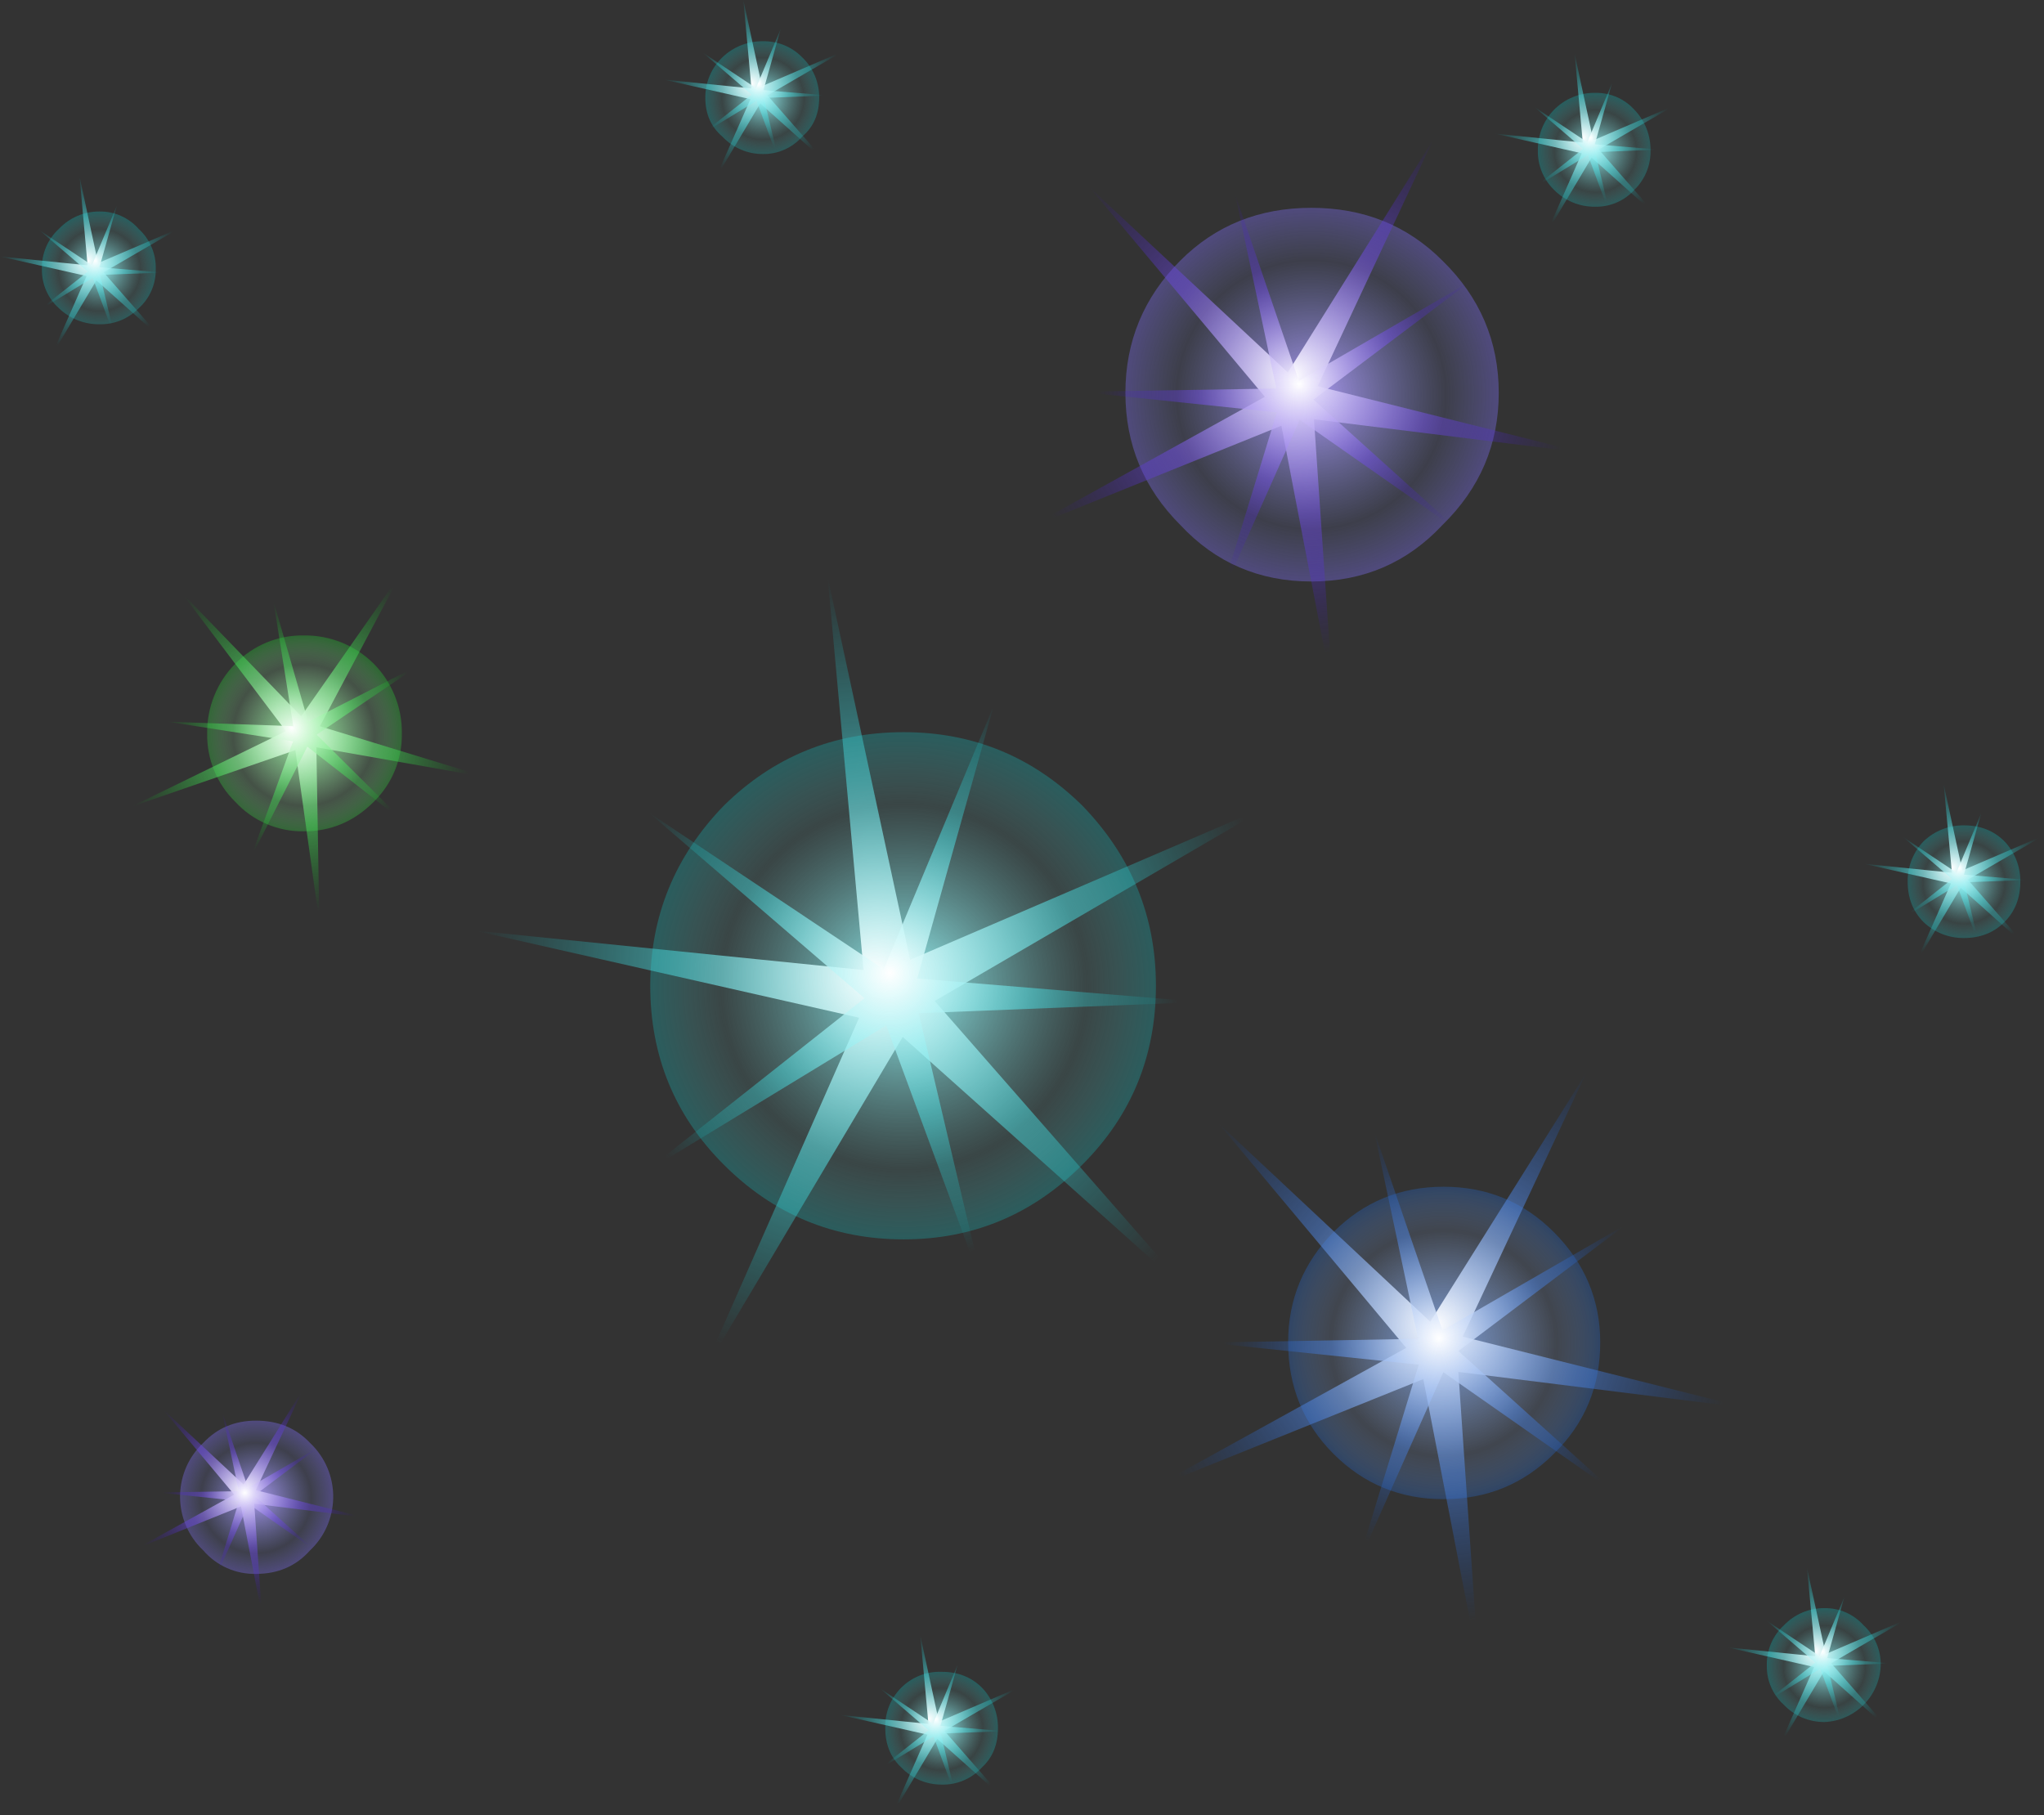 <?xml version="1.0" encoding="iso-8859-1"?>
<!-- Generator: Adobe Illustrator 20.1.0, SVG Export Plug-In . SVG Version: 6.00 Build 0)  -->
<svg version="1.0" id="Layer_1" xmlns="http://www.w3.org/2000/svg" xmlns:xlink="http://www.w3.org/1999/xlink" x="0px" y="0px"
	 viewBox="0 0 924.46 821.01" enable-background="new 0 0 924.46 821.01" xml:space="preserve">
<rect x="0" y="0" width="924.46" height="821.01" fill="#333333" stroke="none"/>
<title>stardesigns_0002</title>
<radialGradient id="SVGID_1_" cx="-36.75" cy="-117.41" r="35.16" gradientTransform="matrix(1 0 0 1 152.55 794.96)" gradientUnits="userSpaceOnUse">
	<stop  offset="0" style="stop-color:#AC9AF0"/>
	<stop  offset="0.71" style="stop-color:#7880D2;stop-opacity:0.16"/>
	<stop  offset="1" style="stop-color:#7567DC;stop-opacity:0.45"/>
</radialGradient>
<path fill="url(#SVGID_1_)" d="M115.8,642.56c-9.6,0-17.533,3.333-23.8,10c-13.462,12.635-14.132,33.792-1.497,47.253
	c0.483,0.515,0.982,1.014,1.497,1.497c5.958,6.897,14.689,10.767,23.8,10.55c9.967,0,18.083-3.517,24.35-10.55
	c13.462-12.635,14.132-33.792,1.497-47.253c-0.483-0.515-0.982-1.014-1.497-1.497C133.883,645.893,125.767,642.56,115.8,642.56z"/>
<radialGradient id="SVGID_2_" cx="122.823" cy="348.693" r="30.32" gradientTransform="matrix(1.35 1.03 -1.03 1.35 303.67 77.3)" gradientUnits="userSpaceOnUse">
	<stop  offset="0" style="stop-color:#FFFFFF"/>
	<stop  offset="0.5" style="stop-color:#724FE6;stop-opacity:0.5"/>
	<stop  offset="1" style="stop-color:#3100CF;stop-opacity:0"/>
</radialGradient>
<path fill="url(#SVGID_2_)" d="M118.5,730.94l-3.5-50.79l50,6.21L115.7,674l21.42-45.68l-26.95,43.13L73.28,637l32.64,39
	L61.8,700.39l47.2-19.05L118.5,730.94z"/>
<radialGradient id="SVGID_3_" cx="175.939" cy="560.802" r="21.94" gradientTransform="matrix(0.71 1.55 -1.54 0.71 849.45 4.28)" gradientUnits="userSpaceOnUse">
	<stop  offset="0" style="stop-color:#FFFFFF"/>
	<stop  offset="0.5" style="stop-color:#724FE6;stop-opacity:0.5"/>
	<stop  offset="1" style="stop-color:#3100CF;stop-opacity:0"/>
</radialGradient>
<path fill="url(#SVGID_3_)" d="M97.42,713.84l15-33.6l29.92,20.93l-27.37-24.67l29.16-21.95L112.21,673l-11.82-34.63l7.61,36.08
	l-36.55,0.6l36.64,3.83L97.42,713.84z"/>
<radialGradient id="SVGID_4_" cx="-36.75" cy="-117.49" r="71.85" gradientTransform="matrix(1 0 0 1 689.65 725.07)" gradientUnits="userSpaceOnUse">
	<stop  offset="0" style="stop-color:#7F9ED5"/>
	<stop  offset="0.71" style="stop-color:#87A6DD;stop-opacity:0.16"/>
	<stop  offset="1" style="stop-color:#2558A3;stop-opacity:0.45"/>
</radialGradient>
<path fill="url(#SVGID_4_)" d="M702.75,657.56c14.033-13.7,21.033-30.517,21-50.45c0-19.2-7-35.817-21-49.85
	c-13.667-13.667-30.283-20.5-49.85-20.5s-36.167,6.833-49.8,20.5c-13.667,14-20.5,30.617-20.5,49.85
	c0,19.933,6.833,36.75,20.5,50.45c13.667,13.7,30.267,20.533,49.8,20.5C672.467,678.06,689.083,671.227,702.75,657.56z"/>
<radialGradient id="SVGID_5_" cx="302.74" cy="348.235" r="47.69" gradientTransform="matrix(2.25 1.71 -1.71 2.25 563.72 -701.71)" gradientUnits="userSpaceOnUse">
	<stop  offset="0" style="stop-color:#FFFFFF"/>
	<stop  offset="0.5" style="stop-color:#4F87E6;stop-opacity:0.5"/>
	<stop  offset="1" style="stop-color:#004CCF;stop-opacity:0"/>
</radialGradient>
<path fill="url(#SVGID_5_)" d="M659.58,620.51l130.8,16.37l-128.83-32.32l55.87-119.27l-70.55,112.5l-96.09-90.05L636,609.64
	L520.73,673.3l123-49.54l25,129.29L659.58,620.51z"/>
<radialGradient id="SVGID_6_" cx="334.549" cy="476.102" r="34.526" gradientTransform="matrix(1.18 2.56 -2.56 1.18 1474.78 -813)" gradientUnits="userSpaceOnUse">
	<stop  offset="0" style="stop-color:#FFFFFF"/>
	<stop  offset="0.5" style="stop-color:#4F87E6;stop-opacity:0.5"/>
	<stop  offset="1" style="stop-color:#004CCF;stop-opacity:0"/>
</radialGradient>
<path fill="url(#SVGID_6_)" d="M652.8,620.65l78.2,54.77l-71.4-64.36l76.19-57.45l-83.39,48.13l-30.9-90.2l19.89,94l-95.39,1.7
	l95.66,10l-27.94,91.18L652.8,620.65z"/>
<radialGradient id="SVGID_7_" cx="-36.75" cy="-117.33" r="45" gradientTransform="matrix(1 0 0 1 174.15 449.82)" gradientUnits="userSpaceOnUse">
	<stop  offset="0" style="stop-color:#A2F4A8"/>
	<stop  offset="0.71" style="stop-color:#9FF2AA;stop-opacity:0.16"/>
	<stop  offset="1" style="stop-color:#2AA634;stop-opacity:0.45"/>
</radialGradient>
<path fill="url(#SVGID_7_)" d="M169,300.16c-8.381-8.309-19.749-12.903-31.55-12.75c-11.65-0.212-22.87,4.402-31,12.75
	c-8.309,8.381-12.903,19.749-12.75,31.55c-0.205,11.649,4.408,22.866,12.75,31c7.972,8.64,19.245,13.477,31,13.3
	c12.167,0,22.683-4.433,31.55-13.3c8.342-8.134,12.955-19.351,12.75-31C181.903,319.909,177.309,308.541,169,300.16z"/>
<radialGradient id="SVGID_8_" cx="471.149" cy="76.874" r="30.32" gradientTransform="matrix(2.25 -1.39 1.39 2.25 -1033.22 814.52)" gradientUnits="userSpaceOnUse">
	<stop  offset="0" style="stop-color:#FFFFFF"/>
	<stop  offset="0.5" style="stop-color:#4FE661;stop-opacity:0.5"/>
	<stop  offset="1" style="stop-color:#00CF17;stop-opacity:0"/>
</radialGradient>
<path fill="url(#SVGID_8_)" d="M129.34,330.69l-70.5,34.41l74.74-25.81L144.42,417l-1.32-79l77.25,13.63l-75.66-23.16l36.77-69.23
	l-45.24,64.73l-54.5-56.39L129.34,330.69z"/>
<radialGradient id="SVGID_9_" cx="356.168" cy="157.134" r="21.96" gradientTransform="matrix(2.64 -0.18 0.18 2.64 -836.69 -21.54)" gradientUnits="userSpaceOnUse">
	<stop  offset="0" style="stop-color:#FFFFFF"/>
	<stop  offset="0.5" style="stop-color:#4FE661;stop-opacity:0.5"/>
	<stop  offset="1" style="stop-color:#00CF17;stop-opacity:0"/>
</radialGradient>
<path fill="url(#SVGID_9_)" d="M132.65,328.44l-56.75-2l56.62,8.87l-19.45,53.49L139,337.71l44.84,34.94l-40.61-40.37l47.09-31.9
	l-50.92,26.07l-15.74-54.67L132.65,328.44z"/>
<radialGradient id="SVGID_10_" cx="-36.75" cy="-117.44" r="116.43" gradientTransform="matrix(1 0 0 1 445.5 563.88)" gradientUnits="userSpaceOnUse">
	<stop  offset="0" style="stop-color:#9CF6F7"/>
	<stop  offset="0.71" style="stop-color:#5EAAAA;stop-opacity:0.16"/>
	<stop  offset="1" style="stop-color:#1C9293;stop-opacity:0.45"/>
</radialGradient>
<path fill="url(#SVGID_10_)" d="M522.8,445.86c0-31.4-11.083-58.55-33.25-81.45c-22.5-22.167-49.433-33.25-80.8-33.25
	c-31.767,0-58.9,11.083-81.4,33.25c-22.167,22.9-33.25,50.05-33.25,81.45c0,31.767,11.083,58.733,33.25,80.9
	c22.5,22.533,49.633,33.8,81.4,33.8c31.367,0,58.3-11.267,80.8-33.8C511.717,504.593,522.8,477.627,522.8,445.86z"/>
<radialGradient id="SVGID_11_" cx="304.183" cy="142.013" r="80.13" gradientTransform="matrix(2.26 0 0 2.26 -291.72 120.23)" gradientUnits="userSpaceOnUse">
	<stop  offset="0" style="stop-color:#FFFFFF"/>
	<stop  offset="0.5" style="stop-color:#4FE3E7;stop-opacity:0.5"/>
	<stop  offset="1" style="stop-color:#00CACF;stop-opacity:0"/>
</radialGradient>
<path fill="url(#SVGID_11_)" d="M390.57,438.74l-176-17.85l174,39.42l-71.47,162.1L408.28,469l132,118L422.73,452.74l152.91-89.13
	l-164,70.49l-37.32-173.17L390.57,438.74z"/>
<radialGradient id="SVGID_12_" cx="238.942" cy="293.082" r="58.079" gradientTransform="matrix(1.99 1.06 -1.06 2 237.7 -399.41)" gradientUnits="userSpaceOnUse">
	<stop  offset="0" style="stop-color:#FFFFFF"/>
	<stop  offset="0.5" style="stop-color:#4FE3E7;stop-opacity:0.5"/>
	<stop  offset="1" style="stop-color:#00CACF;stop-opacity:0"/>
</radialGradient>
<path fill="url(#SVGID_12_)" d="M391,451.5L290.47,531l110.37-67.21l44.35,120.3l-29.68-125.81l128.08-5.08l-128.76-10.62
	l34.64-123.47L399.71,438.4l-106.64-71.17L391,451.5z"/>
<radialGradient id="SVGID_13_" cx="-36.75" cy="-117.51" r="26.16" gradientTransform="matrix(1 0 0 1 81.7 239.65)" gradientUnits="userSpaceOnUse">
	<stop  offset="0" style="stop-color:#9CF6F7"/>
	<stop  offset="0.71" style="stop-color:#5EAAAA;stop-opacity:0.15"/>
	<stop  offset="1" style="stop-color:#1C9293;stop-opacity:0.45"/>
</radialGradient>
<path fill="url(#SVGID_13_)" d="M62.65,103.46c-4.468-5.045-10.912-7.893-17.65-7.8c-6.916-0.043-13.542,2.781-18.3,7.8
	c-5.112,4.669-7.94,11.33-7.75,18.25c-0.119,6.762,2.71,13.241,7.75,17.75c4.922,4.703,11.493,7.288,18.3,7.2
	c6.641,0.146,13.047-2.46,17.7-7.2c5.04-4.509,7.869-10.988,7.75-17.75C70.627,114.782,67.78,108.12,62.65,103.46z"/>
<radialGradient id="SVGID_14_" cx="-628.522" cy="-569.182" r="80.13" gradientTransform="matrix(0.51 0 0 0.51 360.15 408.08)" gradientUnits="userSpaceOnUse">
	<stop  offset="0" style="stop-color:#FFFFFF"/>
	<stop  offset="0.5" style="stop-color:#4FE3E7;stop-opacity:0.5"/>
	<stop  offset="1" style="stop-color:#00CACF;stop-opacity:0"/>
</radialGradient>
<path fill="url(#SVGID_14_)" d="M39.61,120L0,116l39.16,8.86l-16.08,36.45l20.52-34.49l29.71,26.54l-26.46-30.19l34.41-20L44.36,119
	L36,80L39.61,120z"/>
<radialGradient id="SVGID_15_" cx="-917.707" cy="102.103" r="58.05" gradientTransform="matrix(0.45 0.24 -0.24 0.45 480.35 292.25)" gradientUnits="userSpaceOnUse">
	<stop  offset="0" style="stop-color:#FFFFFF"/>
	<stop  offset="0.5" style="stop-color:#4FE3E7;stop-opacity:0.5"/>
	<stop  offset="1" style="stop-color:#00CACF;stop-opacity:0"/>
</radialGradient>
<path fill="url(#SVGID_15_)" d="M39.71,122.89l-22.62,17.87l24.83-15.11l10,27l-6.68-28.29L74,123.27l-29-2.39l7.8-27.75
	l-11.2,26.81l-24-16L39.71,122.89z"/>
<radialGradient id="SVGID_16_" cx="-36.75" cy="-117.51" r="26.16" gradientTransform="matrix(1 0 0 1 381.8 162.1)" gradientUnits="userSpaceOnUse">
	<stop  offset="0" style="stop-color:#9CF6F7"/>
	<stop  offset="0.71" style="stop-color:#5EAAAA;stop-opacity:0.15"/>
	<stop  offset="1" style="stop-color:#1C9293;stop-opacity:0.45"/>
</radialGradient>
<path fill="url(#SVGID_16_)" d="M362.75,25.86c-4.653-4.74-11.059-7.346-17.7-7.2c-6.792-0.083-13.344,2.502-18.25,7.2
	c-5.02,4.758-7.843,11.384-7.8,18.3c0,7.4,2.6,13.3,7.8,17.7c4.739,5.018,11.348,7.843,18.25,7.8c6.756,0.107,13.221-2.742,17.7-7.8
	c5.167-4.4,7.75-10.3,7.75-17.7C370.556,37.251,367.751,30.627,362.75,25.86z"/>
<radialGradient id="SVGID_17_" cx="-628.522" cy="-569.182" r="80.13" gradientTransform="matrix(0.51 0 0 0.51 660.4 328.03)" gradientUnits="userSpaceOnUse">
	<stop  offset="0" style="stop-color:#FFFFFF"/>
	<stop  offset="0.5" style="stop-color:#4FE3E7;stop-opacity:0.5"/>
	<stop  offset="1" style="stop-color:#00CACF;stop-opacity:0"/>
</radialGradient>
<path fill="url(#SVGID_17_)" d="M339.86,40l-39.61-4l39.16,8.86l-16.08,36.4l20.52-34.48l29.71,26.54l-26.46-30.2l34.41-20
	l-36.9,15.85L336.21,0L339.86,40z"/>
<radialGradient id="SVGID_18_" cx="-917.707" cy="102.103" r="58.05" gradientTransform="matrix(0.45 0.24 -0.24 0.45 780.6 212.2)" gradientUnits="userSpaceOnUse">
	<stop  offset="0" style="stop-color:#FFFFFF"/>
	<stop  offset="0.5" style="stop-color:#4FE3E7;stop-opacity:0.5"/>
	<stop  offset="1" style="stop-color:#00CACF;stop-opacity:0"/>
</radialGradient>
<path fill="url(#SVGID_18_)" d="M340,42.84l-22.66,17.87l24.83-15.11l10,27l-6.68-28.29l28.82-1.14l-29-2.39l7.8-27.75l-11.2,26.81
	l-24-16L340,42.84z"/>
<radialGradient id="SVGID_19_" cx="-36.75" cy="-117.51" r="26.16" gradientTransform="matrix(1 0 0 1 758.35 185.9)" gradientUnits="userSpaceOnUse">
	<stop  offset="0" style="stop-color:#9CF6F7"/>
	<stop  offset="0.71" style="stop-color:#5EAAAA;stop-opacity:0.15"/>
	<stop  offset="1" style="stop-color:#1C9293;stop-opacity:0.45"/>
</radialGradient>
<path fill="url(#SVGID_19_)" d="M721.6,42c-7.084-0.13-13.906,2.675-18.85,7.75c-4.698,4.906-7.283,11.458-7.2,18.25
	c-0.153,6.657,2.453,13.081,7.2,17.75c4.944,5.075,11.766,7.88,18.85,7.75c6.746,0.111,13.206-2.718,17.7-7.75
	c4.747-4.669,7.353-11.093,7.2-17.75c0.083-6.792-2.502-13.344-7.2-18.25C734.806,44.718,728.346,41.889,721.6,42z"/>
<radialGradient id="SVGID_20_" cx="-628.522" cy="-569.182" r="80.13" gradientTransform="matrix(0.51 0 0 0.51 1036.4 352.53)" gradientUnits="userSpaceOnUse">
	<stop  offset="0" style="stop-color:#FFFFFF"/>
	<stop  offset="0.5" style="stop-color:#4FE3E7;stop-opacity:0.5"/>
	<stop  offset="1" style="stop-color:#00CACF;stop-opacity:0"/>
</radialGradient>
<path fill="url(#SVGID_20_)" d="M715.86,64.47l-39.61-4l39.16,8.86l-16.07,36.44l20.52-34.48l29.71,26.54L723.1,67.62l34.41-20
	l-36.9,15.85l-8.4-38.97L715.86,64.47z"/>
<radialGradient id="SVGID_21_" cx="-917.707" cy="102.103" r="58.05" gradientTransform="matrix(0.45 0.24 -0.24 0.45 1156.6 236.7)" gradientUnits="userSpaceOnUse">
	<stop  offset="0" style="stop-color:#FFFFFF"/>
	<stop  offset="0.5" style="stop-color:#4FE3E7;stop-opacity:0.5"/>
	<stop  offset="1" style="stop-color:#00CACF;stop-opacity:0"/>
</radialGradient>
<path fill="url(#SVGID_21_)" d="M716,67.34l-22.66,17.87l24.83-15.11l10,27l-6.68-28.29l28.82-1.14l-29-2.39l7.8-27.75l-11.2,26.81
	l-24-16L716,67.34z"/>
<radialGradient id="SVGID_22_" cx="-36.725" cy="-117.49" r="26.163" gradientTransform="matrix(1 0 0 1 925 516.7)" gradientUnits="userSpaceOnUse">
	<stop  offset="0" style="stop-color:#9CF6F7"/>
	<stop  offset="0.71" style="stop-color:#5EAAAA;stop-opacity:0.14"/>
	<stop  offset="1" style="stop-color:#1C9293;stop-opacity:0.45"/>
</radialGradient>
<path fill="url(#SVGID_22_)" d="M870,380.51c-4.698,4.906-7.283,11.458-7.2,18.25c0,7.4,2.4,13.5,7.2,18.3
	c4.906,4.698,11.458,7.283,18.25,7.2c7.4,0,13.5-2.4,18.3-7.2c4.8-4.8,7.2-10.9,7.2-18.3c0.083-6.792-2.502-13.344-7.2-18.25
	c-4.8-4.8-10.9-7.2-18.3-7.2C881.458,373.227,874.906,375.812,870,380.51z"/>
<radialGradient id="SVGID_23_" cx="-628.522" cy="-569.182" r="80.13" gradientTransform="matrix(0.51 0 0 0.51 1203.35 682.78)" gradientUnits="userSpaceOnUse">
	<stop  offset="0" style="stop-color:#FFFFFF"/>
	<stop  offset="0.5" style="stop-color:#4FE3E7;stop-opacity:0.5"/>
	<stop  offset="1" style="stop-color:#00CACF;stop-opacity:0"/>
</radialGradient>
<path fill="url(#SVGID_23_)" d="M882.81,394.72l-39.61-4l39.16,8.86L866.28,436l20.52-34.48l29.71,26.54L890,397.87l34.41-20
	l-36.9,15.85l-8.41-38.93L882.81,394.72z"/>
<radialGradient id="SVGID_24_" cx="-917.707" cy="102.103" r="58.05" gradientTransform="matrix(0.45 0.24 -0.24 0.45 1323.55 566.95)" gradientUnits="userSpaceOnUse">
	<stop  offset="0" style="stop-color:#FFFFFF"/>
	<stop  offset="0.5" style="stop-color:#4FE3E7;stop-opacity:0.5"/>
	<stop  offset="1" style="stop-color:#00CACF;stop-opacity:0"/>
</radialGradient>
<path fill="url(#SVGID_24_)" d="M882.91,397.59l-22.63,17.88l24.83-15.11l10,27l-6.68-28.29l28.82-1.07l-29-2.39l7.8-27.75
	l-11.2,26.81l-24-16L882.91,397.59z"/>
<radialGradient id="SVGID_25_" cx="-36.782" cy="-117.51" r="26.186" gradientTransform="matrix(1 0 0 1 462.65 899.6)" gradientUnits="userSpaceOnUse">
	<stop  offset="0" style="stop-color:#9CF6F7"/>
	<stop  offset="0.71" style="stop-color:#5EAAAA;stop-opacity:0.14"/>
	<stop  offset="1" style="stop-color:#1C9293;stop-opacity:0.45"/>
</radialGradient>
<path fill="url(#SVGID_25_)" d="M400.4,781.66c0,7.333,2.4,13.233,7.2,17.7c4.758,5.019,11.384,7.843,18.3,7.8
	c6.93,0.187,13.596-2.662,18.25-7.8c4.8-4.433,7.2-10.333,7.2-17.7c0.088-6.807-2.497-13.378-7.2-18.3
	c-4.8-4.8-10.883-7.2-18.25-7.2c-13.6-0.484-25.016,10.149-25.5,23.749C400.379,780.492,400.379,781.076,400.4,781.66z"/>
<radialGradient id="SVGID_26_" cx="-628.522" cy="-569.182" r="80.13" gradientTransform="matrix(0.51 0 0 0.51 740.45 1067.78)" gradientUnits="userSpaceOnUse">
	<stop  offset="0" style="stop-color:#FFFFFF"/>
	<stop  offset="0.5" style="stop-color:#4FE3E7;stop-opacity:0.5"/>
	<stop  offset="1" style="stop-color:#00CACF;stop-opacity:0"/>
</radialGradient>
<path fill="url(#SVGID_26_)" d="M419.91,779.72l-39.61-4l39.16,8.86L403.38,821l20.52-34.48l29.71,26.54l-26.46-30.19l34.41-20
	l-36.9,15.85l-8.41-38.93L419.91,779.72z"/>
<radialGradient id="SVGID_27_" cx="-917.707" cy="102.103" r="58.05" gradientTransform="matrix(0.45 0.24 -0.24 0.45 860.65 951.95)" gradientUnits="userSpaceOnUse">
	<stop  offset="0" style="stop-color:#FFFFFF"/>
	<stop  offset="0.5" style="stop-color:#4FE3E7;stop-opacity:0.5"/>
	<stop  offset="1" style="stop-color:#00CACF;stop-opacity:0"/>
</radialGradient>
<path fill="url(#SVGID_27_)" d="M420,782.59l-22.63,17.88l24.83-15.11l10,27l-6.68-28.29l28.83-1.07l-29-2.39l7.8-27.75L422,779.64
	l-24-16L420,782.59z"/>
<radialGradient id="SVGID_28_" cx="-36.75" cy="-117.51" r="26.16" gradientTransform="matrix(1 0 0 1 861.9 871.35)" gradientUnits="userSpaceOnUse">
	<stop  offset="0" style="stop-color:#9CF6F7"/>
	<stop  offset="0.71" style="stop-color:#5EAAAA;stop-opacity:0.13"/>
	<stop  offset="1" style="stop-color:#1C9293;stop-opacity:0.45"/>
</radialGradient>
<path fill="url(#SVGID_28_)" d="M842.85,735.11c-4.494-5.032-10.954-7.861-17.7-7.75c-6.909-0.056-13.533,2.749-18.3,7.75
	c-5.118,4.685-7.947,11.364-7.75,18.3c-0.111,6.746,2.718,13.206,7.75,17.7c4.767,5.001,11.391,7.806,18.3,7.75
	c13.821-0.552,24.898-11.629,25.45-25.45C850.797,746.474,847.968,739.795,842.85,735.11z"/>
<radialGradient id="SVGID_29_" cx="-628.522" cy="-569.182" r="80.13" gradientTransform="matrix(0.51 0 0 0.51 1141.5 1037.18)" gradientUnits="userSpaceOnUse">
	<stop  offset="0" style="stop-color:#FFFFFF"/>
	<stop  offset="0.5" style="stop-color:#4FE3E7;stop-opacity:0.5"/>
	<stop  offset="1" style="stop-color:#00CACF;stop-opacity:0"/>
</radialGradient>
<path fill="url(#SVGID_29_)" d="M821,749.12l-39.61-4l39.12,8.88l-16.07,36.44l20.52-34.48l29.71,26.54l-26.47-30.23l34.41-20
	l-36.9,15.85l-8.41-38.93L821,749.12z"/>
<radialGradient id="SVGID_30_" cx="-917.707" cy="102.103" r="58.05" gradientTransform="matrix(0.45 0.24 -0.24 0.45 1261.7 921.35)" gradientUnits="userSpaceOnUse">
	<stop  offset="0" style="stop-color:#FFFFFF"/>
	<stop  offset="0.5" style="stop-color:#4FE3E7;stop-opacity:0.5"/>
	<stop  offset="1" style="stop-color:#00CACF;stop-opacity:0"/>
</radialGradient>
<path fill="url(#SVGID_30_)" d="M821.06,752l-22.63,17.88l24.83-15.11l10,27l-6.68-28.29l28.82-1.14l-29-2.39l7.8-27.75L823,749
	l-24-16L821.06,752z"/>
<radialGradient id="SVGID_31_" cx="-36.75" cy="-117.27" r="85.624" gradientTransform="matrix(1 0 0 1 629.85 295.77)" gradientUnits="userSpaceOnUse">
	<stop  offset="0" style="stop-color:#AC9AF0"/>
	<stop  offset="0.71" style="stop-color:#7880D2;stop-opacity:0.15"/>
	<stop  offset="1" style="stop-color:#7567DC;stop-opacity:0.45"/>
</radialGradient>
<path fill="url(#SVGID_31_)" d="M677.85,177.71c0-23.333-8.5-43.283-25.5-59.85C636.483,101.953,616.733,94,593.1,94
	s-43.383,7.95-59.25,23.85C517.283,134.457,509,154.41,509,177.71s8.3,43.233,24.9,59.8c15.867,16.993,35.6,25.49,59.2,25.49
	s43.35-8.5,59.25-25.5C669.35,220.907,677.85,200.977,677.85,177.71z"/>
<radialGradient id="SVGID_32_" cx="390.002" cy="348.423" r="30.318" gradientTransform="matrix(3.3 2.52 -2.52 3.31 175.81 -1965.83)" gradientUnits="userSpaceOnUse">
	<stop  offset="0" style="stop-color:#FFFFFF"/>
	<stop  offset="0.5" style="stop-color:#724FE6;stop-opacity:0.5"/>
	<stop  offset="1" style="stop-color:#3100CF;stop-opacity:0"/>
</radialGradient>
<path fill="url(#SVGID_32_)" d="M602.8,313.71l-8.51-124.06l122.06,15.17l-120.4-30.13l52.31-111.6l-65.8,105.36l-90.1-84.16
	l79.71,95.18l-107.73,59.64l115.21-46.55L602.8,313.71z"/>
<radialGradient id="SVGID_33_" cx="411.696" cy="435.179" r="21.94" gradientTransform="matrix(1.74 3.77 -3.77 1.74 1511.85 -2135.64)" gradientUnits="userSpaceOnUse">
	<stop  offset="0" style="stop-color:#FFFFFF"/>
	<stop  offset="0.5" style="stop-color:#724FE6;stop-opacity:0.5"/>
	<stop  offset="1" style="stop-color:#3100CF;stop-opacity:0"/>
</radialGradient>
<path fill="url(#SVGID_33_)" d="M551.31,271.94l36.53-82.08L660.92,241l-66.84-60.26l71.2-53.61l-77.84,45.09l-28.86-84.6
	l18.68,88.11L488,177.18l89.47,9.35L551.31,271.94z"/>
</svg>
